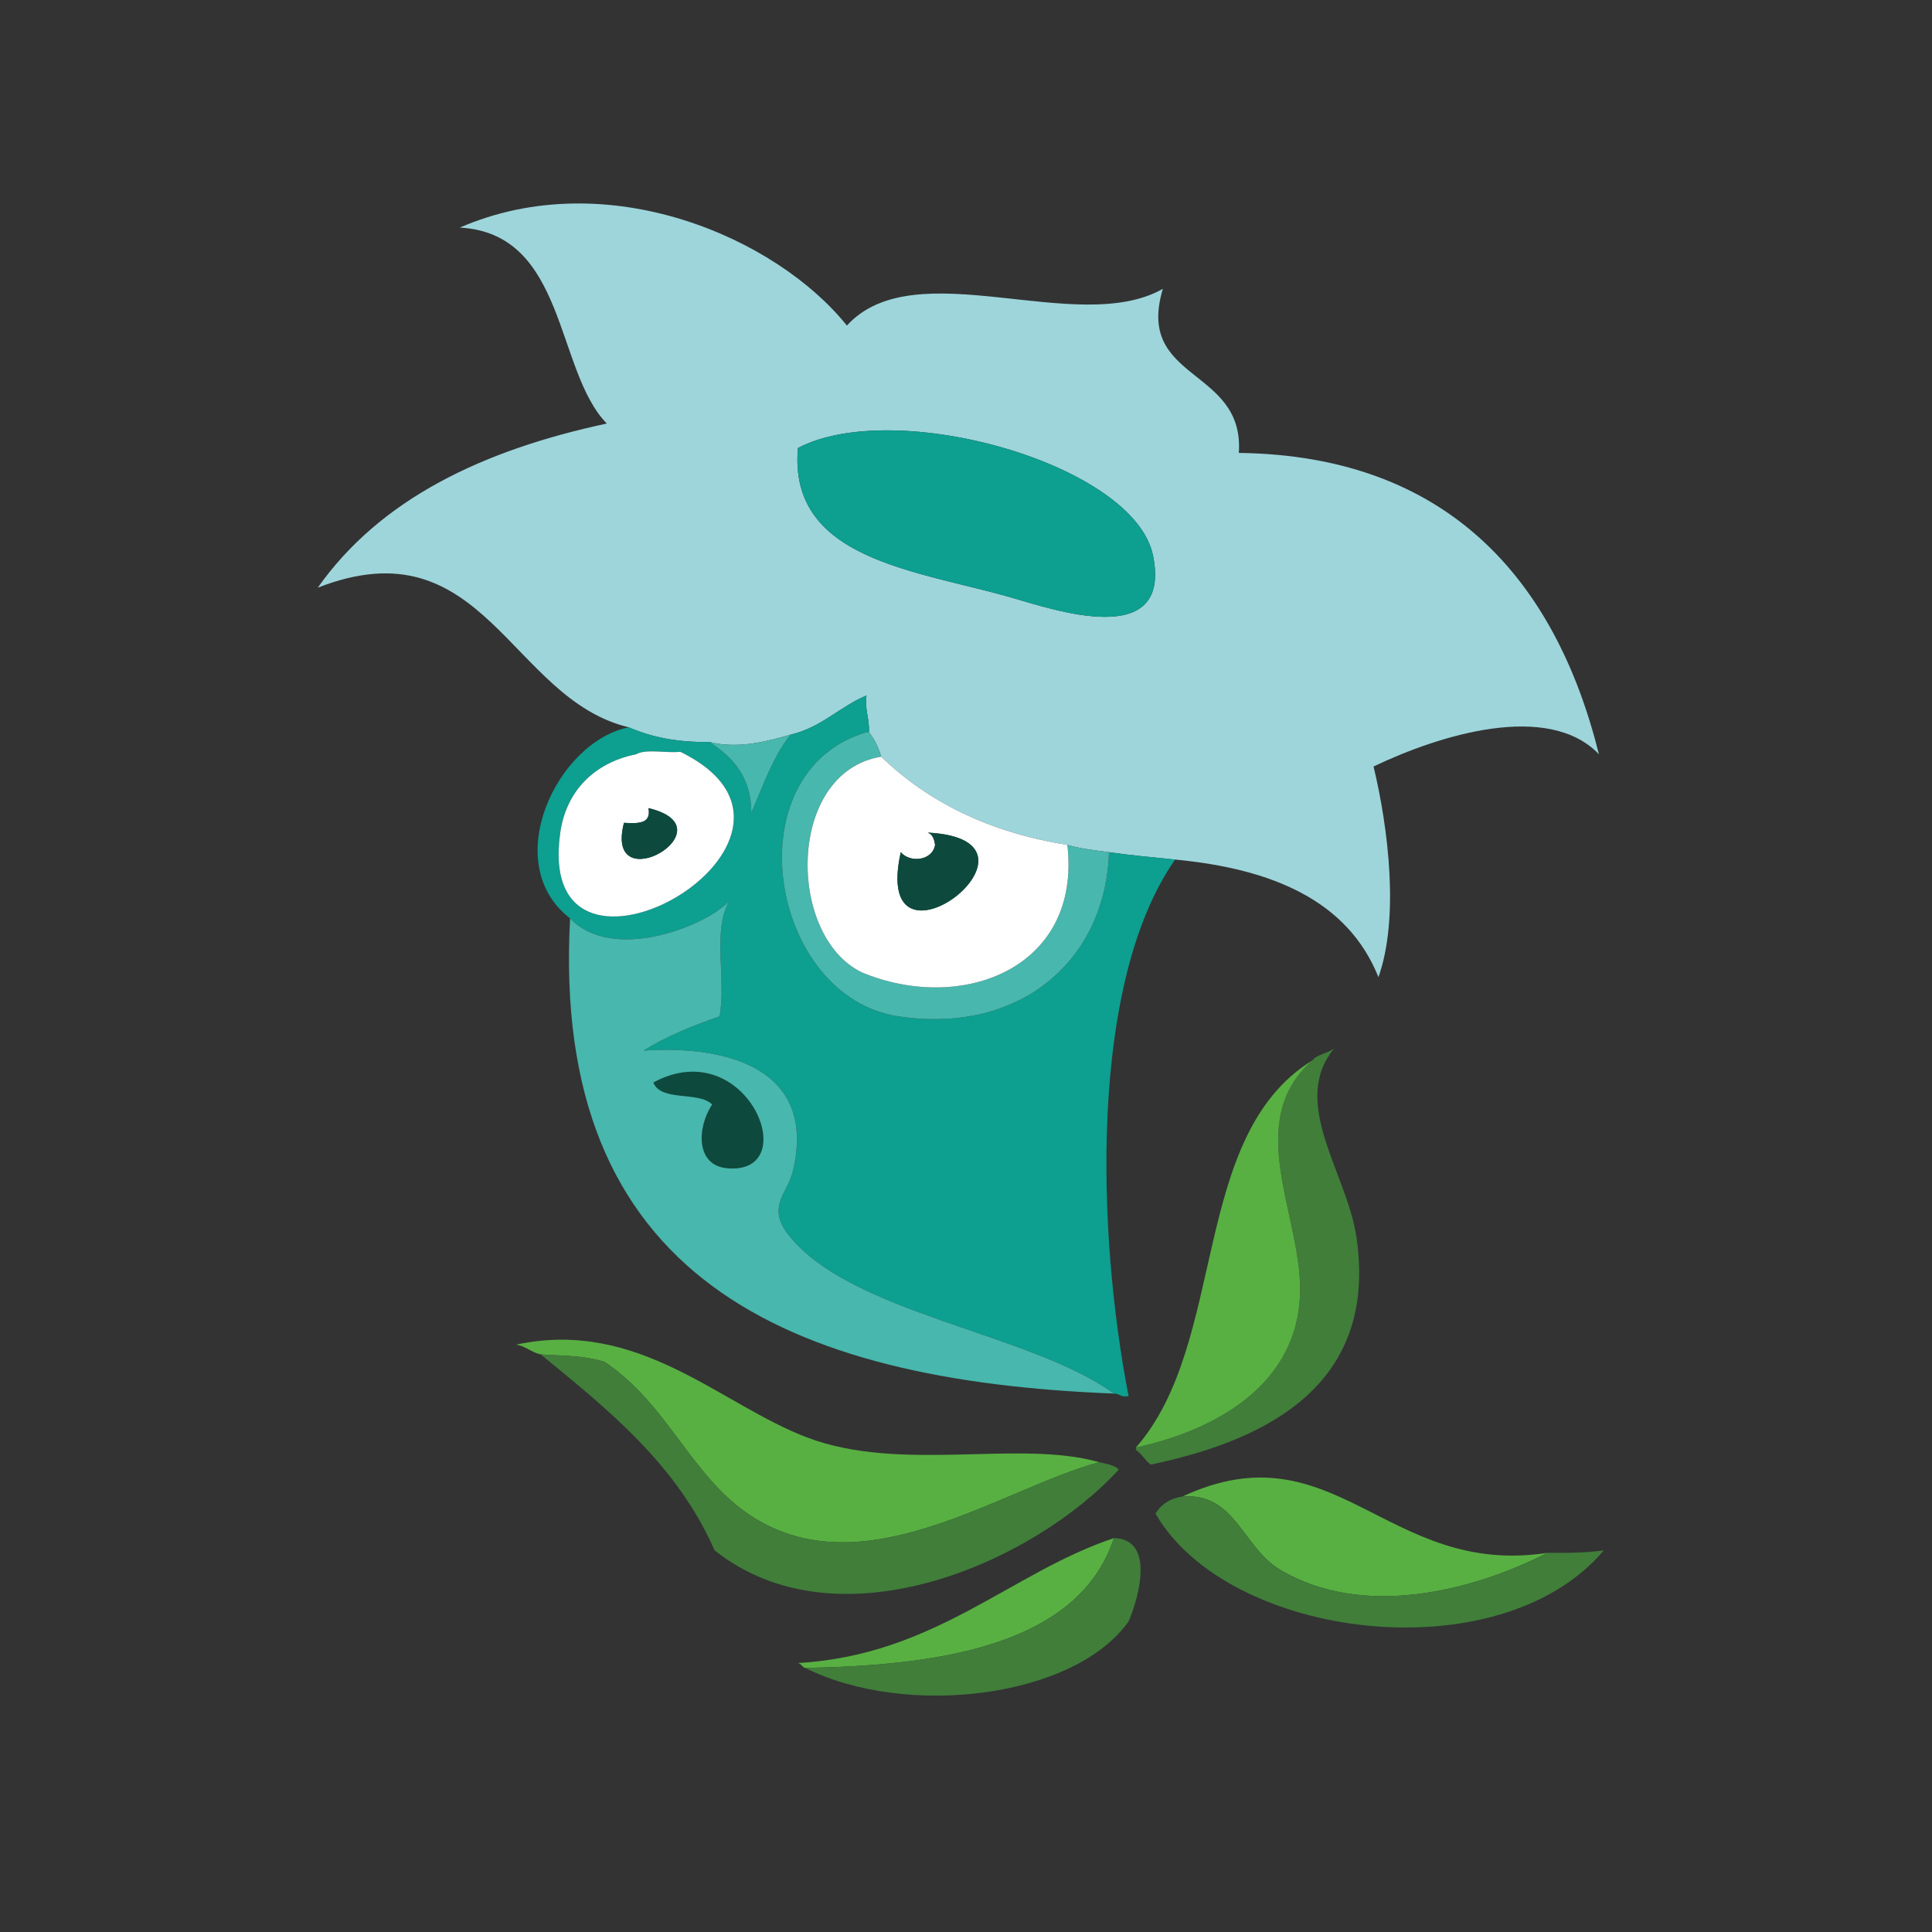 <?xml version="1.0" encoding="UTF-8"?>
<svg width="171px" height="171px" viewBox="0 0 171 171" version="1.1" xmlns="http://www.w3.org/2000/svg" xmlns:xlink="http://www.w3.org/1999/xlink">
    <rect x="0" y="0" width="171" height="171" fill="#333333" stroke="none"/>
    <!-- Generator: Sketch 43.1 (39012) - http://www.bohemiancoding.com/sketch -->
    <title>horce_oddily</title>
    <desc>Created with Sketch.</desc>
    <defs></defs>
    <g id="Page-1" stroke="none" stroke-width="1" fill="none" fill-rule="evenodd">
        <g id="horce_oddily">
            <g id="Vrstva_6" transform="translate(23, 8)">
                <g id="Group" transform="translate(5, 10)">
                    <path d="M76.01,58.079 C74.041,57.882 72.057,57.698 70.156,57.429 C68.885,57.255 67.58,57.115 66.47,56.779 C59.484,55.672 54.111,52.949 49.992,48.974 C49.752,48.13 49.392,47.406 48.908,46.807 C48.974,45.582 48.523,44.877 48.691,43.555 C46.299,44.559 44.72,46.377 41.97,47.024 C39.995,47.594 37.322,48.322 34.814,47.674 C31.951,47.719 29.615,47.236 27.66,46.373 C17.129,43.869 14.853,28.262 0.125,34.014 C5.656,26.174 14.697,21.846 25.709,19.487 C21.13,14.817 22.158,2.659 12.699,2.143 C25.728,-3.511 40.699,3.004 46.957,10.815 C53.006,4.182 67.33,11.87 74.925,7.563 C72.441,15.797 82.169,14.499 81.648,22.088 C100.074,22.318 109.66,33.242 113.519,48.757 C109.009,44.056 99.376,47.066 93.572,49.841 C94.902,55.388 95.849,63.3 94.006,68.487 C91.295,61.731 84.656,58.901 76.01,58.079 Z M61.484,34.88 C65.197,35.943 75.75,39.628 74.058,31.194 C72.429,23.067 51.209,17.128 42.621,21.655 C41.778,31.529 52.999,32.451 61.484,34.88 Z" id="Shape" fill="#9DD5DB"></path>
                    <path d="M42.622,21.656 C51.21,17.129 72.43,23.068 74.059,31.195 C75.75,39.629 65.198,35.943 61.485,34.881 C52.999,32.451 41.778,31.529 42.622,21.656 Z" id="Shape" fill="#0D9F90"></path>
                    <path d="M48.909,46.806 L48.692,46.806 C36.809,50.329 40.067,70.229 51.51,71.956 C62.357,73.591 69.861,66.931 70.156,57.429 C72.056,57.699 74.041,57.882 76.01,58.079 C68.377,68.991 69.084,91.155 71.891,105.563 C71.229,105.719 71.102,105.34 70.59,105.344 C63.113,99.93 47.202,98.283 41.755,91.252 C39.842,88.783 41.715,87.629 42.189,85.615 C44.316,76.552 36.283,74.488 28.962,74.99 C30.95,73.726 33.278,72.802 35.683,71.955 C36.313,68.84 35.011,64.324 36.551,61.764 C34.198,64.137 26.134,67.16 22.458,63.284 C16.134,58.417 21.313,47.617 27.661,46.372 C29.616,47.235 31.952,47.718 34.815,47.673 C36.795,49.016 38.485,50.651 38.502,53.96 C39.536,51.524 40.431,48.95 41.972,47.023 C44.722,46.377 46.301,44.558 48.693,43.554 C48.524,44.876 48.975,45.582 48.909,46.806 Z M21.59,55.694 C19.168,72.686 47.969,56.251 32.213,48.54 C30.983,48.681 29.182,48.255 28.311,48.757 C24.495,49.528 22.1,52.11 21.59,55.694 Z" id="Shape" fill="#0D9F90"></path>
                    <path d="M48.909,46.806 C49.393,47.406 49.753,48.13 49.993,48.973 C41.619,50.342 41.629,64.823 48.259,68.053 C57.035,71.741 67.737,67.774 66.471,56.778 C67.58,57.114 68.885,57.255 70.157,57.428 C69.862,66.93 62.358,73.59 51.511,71.955 C40.068,70.228 36.81,50.328 48.693,46.805 C48.764,46.806 48.836,46.806 48.909,46.806 Z" id="Shape" fill="#48B7AD"></path>
                    <path d="M28.311,48.757 C29.182,48.255 30.983,48.681 32.213,48.54 C47.969,56.251 19.168,72.686 21.59,55.694 C22.1,52.11 24.495,49.528 28.311,48.757 Z M27.227,54.827 C25.409,61.895 36.819,55.298 29.395,53.526 C29.665,54.952 28.448,54.892 27.227,54.827 Z" id="Shape" fill="#FFFFFF"></path>
                    <path d="M49.993,48.974 C54.112,52.949 59.485,55.671 66.471,56.779 C67.737,67.775 57.035,71.742 48.259,68.054 C41.628,64.823 41.619,50.343 49.993,48.974 Z M54.762,56.778 C54.545,58.167 52.569,58.417 51.727,57.428 C49.001,69.688 66.484,56.324 54.112,55.694 C54.541,55.845 54.69,56.274 54.762,56.778 Z" id="Shape" fill="#FFFFFF"></path>
                    <path d="M29.395,53.526 C36.819,55.297 25.409,61.895 27.227,54.827 C28.448,54.892 29.665,54.952 29.395,53.526 Z" id="Shape" fill="#0D4A3D"></path>
                    <path d="M54.112,55.694 C66.485,56.325 49.002,69.688 51.727,57.428 C52.569,58.416 54.545,58.166 54.762,56.778 C54.69,56.274 54.541,55.845 54.112,55.694 Z" id="Shape" fill="#0D4A3D"></path>
                    <path d="M72.541,110.116 C80.107,108.471 86.863,104.247 87.068,96.456 C87.246,89.675 81.951,81.337 88.152,75.858 C88.599,75.294 89.554,75.237 90.103,74.774 C86.117,79.588 91.214,85.795 92.054,91.469 C93.945,104.229 84.683,109.369 73.841,111.633 C73.355,111.252 73.056,110.684 72.54,110.332 C72.541,110.261 72.541,110.188 72.541,110.116 Z" id="Shape" fill="#407E3A"></path>
                    <path d="M88.152,75.858 C81.951,81.337 87.246,89.674 87.068,96.456 C86.863,104.247 80.107,108.472 72.541,110.116 C80.693,100.833 77.297,82.55 88.152,75.858 Z" id="Shape" fill="#58B042"></path>
                    <path d="M35.033,79.761 C33.849,78.56 30.489,79.536 29.829,77.81 C38.12,73.337 43.267,86.056 36.334,85.4 C33.59,85.14 33.659,81.833 35.033,79.761 Z" id="Shape" fill="#0D4A3D"></path>
                    <path d="M69.289,111.417 C60.574,113.771 48.484,122.669 38.501,116.187 C33.159,112.718 31.161,106.308 25.492,102.527 C23.494,101.949 22.139,102.031 19.854,101.877 C19.027,101.693 18.551,101.156 17.686,101.01 C28.585,98.682 35.749,106.334 43.488,109.25 C51.76,112.366 62.201,109.392 69.289,111.417 Z" id="Shape" fill="#58B042"></path>
                    <path d="M19.855,101.876 C22.14,102.03 23.495,101.948 25.493,102.526 C31.162,106.307 33.16,112.717 38.502,116.186 C48.484,122.668 60.575,113.77 69.29,111.416 C69.931,111.57 70.632,111.664 71.024,112.066 C63.545,120.259 46.239,127.945 35.249,119.22 C31.917,111.642 25.86,106.786 19.855,101.876 Z" id="Shape" fill="#407E3A"></path>
                    <path d="M108.967,119.438 C102.035,122.971 92.492,125.202 85.334,120.956 C81.947,118.948 81.385,114.118 76.66,114.452 C90.146,108.194 94.736,121.647 108.967,119.438 Z" id="Shape" fill="#58B042"></path>
                    <path d="M76.66,114.452 C81.385,114.118 81.947,118.948 85.334,120.956 C92.492,125.202 102.035,122.972 108.967,119.438 C111.006,119.467 112.631,119.413 113.953,119.221 C104.73,130.166 80.699,127.131 74.275,115.969 C74.764,115.157 75.537,114.628 76.66,114.452 Z" id="Shape" fill="#407E3A"></path>
                    <path d="M70.59,118.138 C67.33,128.105 53.867,129.413 43.272,129.63 C42.987,129.552 42.93,129.247 42.622,129.196 C54.782,128.491 61.479,121.169 70.59,118.138 Z" id="Shape" fill="#58B042"></path>
                    <path d="M70.59,118.138 C74.27,118.214 72.778,123.454 71.891,125.511 C67.069,132.316 52.19,134.085 43.272,129.63 C53.867,129.413 67.33,128.104 70.59,118.138 Z" id="Shape" fill="#407E3A"></path>
                    <path d="M34.815,47.673 C37.323,48.321 39.997,47.593 41.971,47.023 C40.43,48.95 39.535,51.524 38.501,53.96 C38.485,50.651 36.795,49.017 34.815,47.673 Z" id="Shape" fill="#48B7AD"></path>
                    <path d="M22.458,63.284 C26.134,67.161 34.198,64.138 36.551,61.764 C35.011,64.325 36.313,68.84 35.683,71.955 C33.279,72.803 30.951,73.726 28.962,74.99 C36.282,74.488 44.316,76.553 42.189,85.615 C41.715,87.629 39.842,88.783 41.755,91.252 C47.202,98.283 63.114,99.93 70.59,105.344 C41.655,104.216 20.731,95.075 22.458,63.284 Z M36.333,85.399 C43.266,86.055 38.119,73.336 29.828,77.809 C30.488,79.536 33.849,78.559 35.032,79.76 C33.659,81.833 33.59,85.14 36.333,85.399 Z" id="Shape" fill="#48B7AD"></path>
                </g>
            </g>
        </g>
    </g>
</svg>
